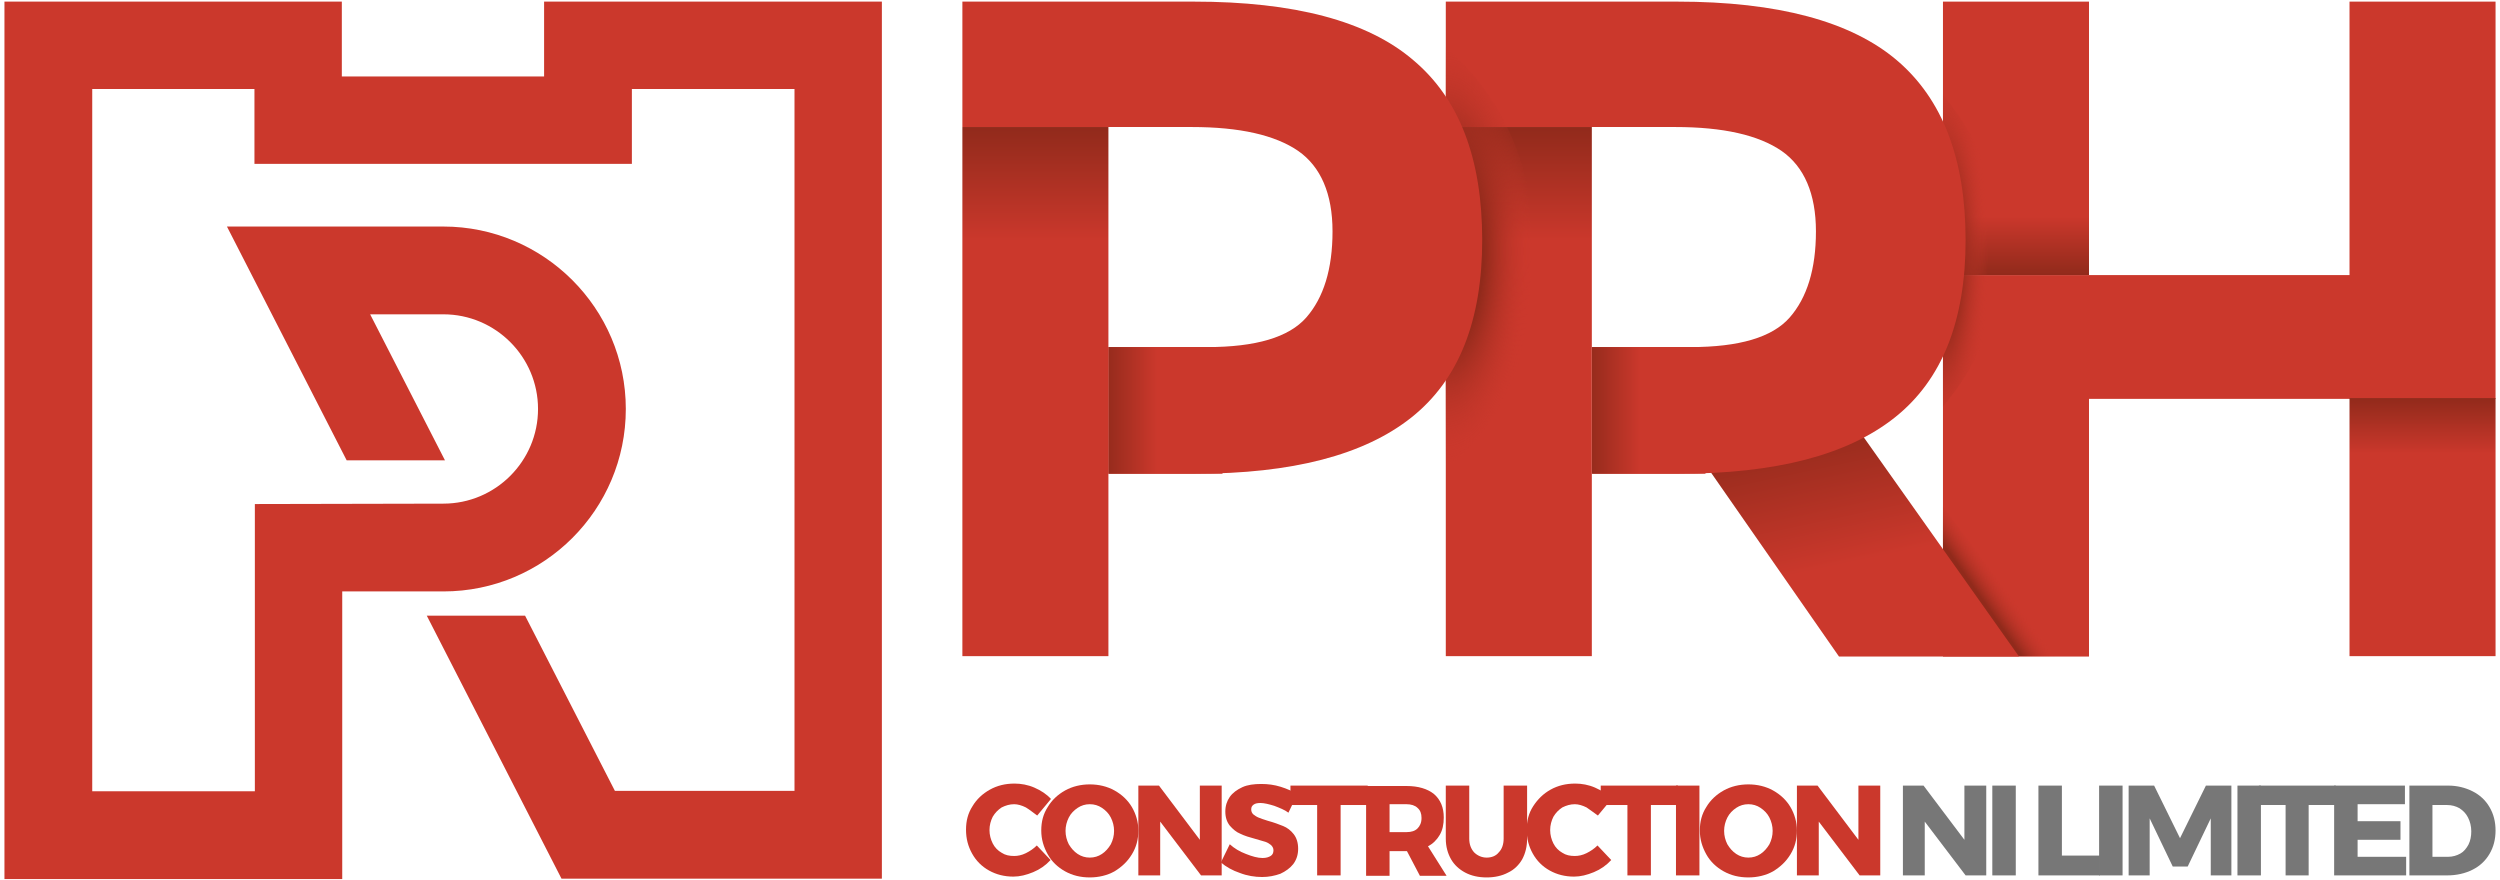 <?xml version="1.0" encoding="utf-8"?>
<!-- Generator: Adobe Illustrator 21.1.0, SVG Export Plug-In . SVG Version: 6.00 Build 0)  -->
<svg version="1.1" id="Layer_1" xmlns="http://www.w3.org/2000/svg" xmlns:xlink="http://www.w3.org/1999/xlink" x="0px" y="0px"
	 viewBox="0 0 618 217.6" style="enable-background:new 0 0 618 217.6;" xml:space="preserve">
<style type="text/css">
	.st0{fill:#CB382C;}
	.st1{fill:url(#SVGID_1_);}
	.st2{fill:url(#SVGID_2_);}
	.st3{fill:url(#SVGID_3_);}
	.st4{fill:url(#SVGID_4_);}
	.st5{fill:url(#SVGID_5_);}
	.st6{fill:url(#SVGID_6_);}
	.st7{fill:url(#SVGID_7_);}
	.st8{fill:url(#SVGID_8_);}
	.st9{fill:url(#SVGID_9_);}
	.st10{fill:url(#SVGID_10_);}
	.st11{fill:#777777;}
</style>
<g>
	<g>
		<g>
			<path class="st0" d="M580.8,0.4h36.1v98.2H516.4v63.7h-36.1V68h100.5L580.8,0.4L580.8,0.4z"/>
			
				<linearGradient id="SVGID_1_" gradientUnits="userSpaceOnUse" x1="498.35" y1="217.6" x2="498.35" y2="150" gradientTransform="matrix(1 0 0 -1 0 218)">
				<stop  offset="0.784" style="stop-color:#CB382C"/>
				<stop  offset="1" style="stop-color:#912A1B"/>
			</linearGradient>
			<rect x="480.3" y="0.4" class="st1" width="36.1" height="67.6"/>
			
				<linearGradient id="SVGID_2_" gradientUnits="userSpaceOnUse" x1="598.85" y1="55.8" x2="598.85" y2="119.6" gradientTransform="matrix(1 0 0 -1 0 218)">
				<stop  offset="0.784" style="stop-color:#CB382C"/>
				<stop  offset="1" style="stop-color:#912A1B"/>
			</linearGradient>
			<rect x="580.8" y="98.4" class="st2" width="36.1" height="63.8"/>
		</g>
		<g>
			<g>
				
					<linearGradient id="SVGID_3_" gradientUnits="userSpaceOnUse" x1="478.01" y1="62.999" x2="494.717" y2="74.697" gradientTransform="matrix(1 0 0 -1 0 218)">
					<stop  offset="0.675" style="stop-color:#912A1B"/>
					<stop  offset="1" style="stop-color:#CB382C;stop-opacity:0"/>
				</linearGradient>
				<polygon class="st3" points="480.3,125.2 480.3,158.2 499.1,162.2 508,162.2 				"/>
				
					<radialGradient id="SVGID_4_" cx="479.718" cy="103.607" r="11.794" gradientTransform="matrix(1 0 0 -3.876 0 464.765)" gradientUnits="userSpaceOnUse">
					<stop  offset="0.4" style="stop-color:#912A1B"/>
					<stop  offset="1" style="stop-color:#CB382C;stop-opacity:0"/>
				</radialGradient>
				<path class="st4" d="M480.3,68v32.5c7.7-9.2,14.6-21.9,14.6-38.2c0-16.5-6.9-29.5-14.6-38.9V68z"/>
			</g>
			
				<linearGradient id="SVGID_5_" gradientUnits="userSpaceOnUse" x1="465.885" y1="48.64" x2="451.915" y2="114.36" gradientTransform="matrix(1 0 0 -1 0 218)">
				<stop  offset="0.466" style="stop-color:#CB382C"/>
				<stop  offset="1" style="stop-color:#912A1B"/>
			</linearGradient>
			<path class="st5" d="M458.1,104.4l41,57.9h-44.5l-35.9-51.6L458.1,104.4z"/>
			<g>
				<path class="st0" d="M468.9,14.9c-11.3-9.6-29.4-14.5-54.3-14.5h-57.2v31h56.7c11.9,0,20.6,2,26.3,5.9
					c5.6,3.9,8.5,10.6,8.5,19.9s-2.2,16.4-6.5,21.3s-12.5,7.3-24.5,7.3h-24.3v31.3H415c23.9,0,41.7-4.6,53.4-13.9
					c11.7-9.3,17.5-23.9,17.5-43.9S480.2,24.5,468.9,14.9z"/>
				
					<linearGradient id="SVGID_6_" gradientUnits="userSpaceOnUse" x1="7268.21" y1="116.55" x2="7304.329" y2="116.55" gradientTransform="matrix(-0.779 0 0 -1 6082.246 218)">
					<stop  offset="0.528" style="stop-color:#CB382C"/>
					<stop  offset="1" style="stop-color:#912A1B"/>
				</linearGradient>
				<polygon class="st6" points="421.6,117.1 393.5,117.1 393.5,85.8 421.6,85.8 				"/>
				
					<linearGradient id="SVGID_7_" gradientUnits="userSpaceOnUse" x1="375.45" y1="55.8" x2="375.45" y2="186.6" gradientTransform="matrix(1 0 0 -1 0 218)">
					<stop  offset="0.784" style="stop-color:#CB382C"/>
					<stop  offset="1" style="stop-color:#912A1B"/>
				</linearGradient>
				<rect x="357.4" y="31.4" class="st7" width="36.1" height="130.8"/>
			</g>
		</g>
		
			<radialGradient id="SVGID_8_" cx="357.541" cy="114.528" r="21.086" gradientTransform="matrix(1 0 0 -2.498 0 348.207)" gradientUnits="userSpaceOnUse">
			<stop  offset="0.44" style="stop-color:#912A1B"/>
			<stop  offset="1" style="stop-color:#CB382C;stop-opacity:0"/>
		</radialGradient>
		<path class="st8" d="M357.4,11.7L357.4,11.7v13.7l0,0V116c13.4-11,22.2-28.2,22.2-51.6C379.6,40.7,370.8,23.2,357.4,11.7z"/>
		<g>
			<path class="st0" d="M349.4,14.9C338.1,5.2,320,0.4,295.1,0.4h-57.2v31h56.7c11.9,0,20.6,2,26.3,5.9c5.6,3.9,8.5,10.6,8.5,19.9
				s-2.2,16.4-6.5,21.3s-12.5,7.3-24.5,7.3H274v31.3h21.5c23.9,0,41.7-4.6,53.4-13.9c11.7-9.3,17.5-23.9,17.5-43.9
				S360.8,24.5,349.4,14.9z"/>
			
				<linearGradient id="SVGID_9_" gradientUnits="userSpaceOnUse" x1="7421.589" y1="116.55" x2="7457.707" y2="116.55" gradientTransform="matrix(-0.779 0 0 -1 6082.246 218)">
				<stop  offset="0.528" style="stop-color:#CB382C"/>
				<stop  offset="1" style="stop-color:#912A1B"/>
			</linearGradient>
			<polygon class="st9" points="302.2,117.1 274,117.1 274,85.8 302.2,85.8 			"/>
			
				<linearGradient id="SVGID_10_" gradientUnits="userSpaceOnUse" x1="255.95" y1="55.8" x2="255.95" y2="186.6" gradientTransform="matrix(1 0 0 -1 0 218)">
				<stop  offset="0.784" style="stop-color:#CB382C"/>
				<stop  offset="1" style="stop-color:#912A1B"/>
			</linearGradient>
			<rect x="237.9" y="31.4" class="st10" width="36.1" height="130.8"/>
		</g>
	</g>
	<g>
		<path class="st0" d="M253.6,199.6c-1-0.5-2-0.8-2.9-0.8c-1.1,0-2.1,0.3-3.1,0.8c-0.9,0.6-1.6,1.3-2.2,2.3c-0.5,1-0.8,2.1-0.8,3.3
			s0.3,2.3,0.8,3.3s1.3,1.8,2.2,2.3c0.9,0.6,1.9,0.8,3.1,0.8c0.9,0,1.9-0.2,2.9-0.7s1.9-1.1,2.7-1.9l3.4,3.6c-1.2,1.3-2.6,2.3-4.3,3
			s-3.3,1.1-4.9,1.1c-2.2,0-4.2-0.5-6-1.5s-3.2-2.4-4.2-4.2s-1.5-3.7-1.5-5.9s0.5-4.1,1.6-5.8c1-1.7,2.5-3.1,4.3-4.1
			s3.8-1.5,6.1-1.5c1.6,0,3.3,0.3,4.9,1s3,1.6,4.1,2.8l-3.4,4.1C255.4,200.9,254.6,200.2,253.6,199.6z"/>
		<path class="st0" d="M275.5,195.4c1.8,1,3.3,2.4,4.3,4.1s1.6,3.7,1.6,5.8c0,2.2-0.5,4.1-1.6,5.9s-2.5,3.1-4.3,4.2
			c-1.8,1-3.9,1.5-6.1,1.5c-2.3,0-4.3-0.5-6.1-1.5c-1.8-1-3.3-2.4-4.3-4.2s-1.6-3.7-1.6-5.9s0.5-4.1,1.6-5.8c1-1.7,2.5-3.1,4.3-4.1
			s3.9-1.5,6.1-1.5S273.7,194.4,275.5,195.4z M266.4,199.7c-0.9,0.6-1.7,1.4-2.2,2.4s-0.8,2.1-0.8,3.3s0.3,2.3,0.8,3.3
			c0.6,1,1.3,1.8,2.2,2.4c0.9,0.6,1.9,0.9,3,0.9s2.1-0.3,3-0.9c0.9-0.6,1.6-1.4,2.2-2.4c0.5-1,0.8-2.1,0.8-3.3s-0.3-2.3-0.8-3.3
			s-1.3-1.8-2.2-2.4c-0.9-0.6-1.9-0.9-3-0.9S267.3,199.1,266.4,199.7z"/>
		<path class="st0" d="M296.6,194.2h5.4v22.2h-5.1l-10.1-13.3v13.3h-5.4v-22.2h5.1l10.1,13.4V194.2z"/>
		<path class="st0" d="M315,199.2c-1.3-0.4-2.5-0.7-3.4-0.7c-0.7,0-1.3,0.1-1.7,0.4c-0.4,0.3-0.6,0.6-0.6,1.2c0,0.5,0.2,0.9,0.5,1.2
			c0.4,0.3,0.8,0.6,1.3,0.8s1.3,0.5,2.3,0.8c1.5,0.4,2.8,0.9,3.8,1.3c1,0.4,1.9,1.1,2.6,2s1.1,2.1,1.1,3.6s-0.4,2.7-1.2,3.8
			c-0.8,1-1.9,1.8-3.2,2.4c-1.4,0.5-2.9,0.8-4.5,0.8c-1.8,0-3.7-0.3-5.5-1c-1.8-0.6-3.4-1.5-4.7-2.6l2.2-4.5c1.1,1,2.4,1.8,4,2.4
			c1.5,0.6,2.9,1,4.1,1c0.9,0,1.5-0.2,2-0.5s0.7-0.8,0.7-1.4c0-0.5-0.2-0.9-0.6-1.3c-0.4-0.3-0.8-0.6-1.4-0.8s-1.3-0.4-2.4-0.7
			c-1.5-0.4-2.8-0.8-3.8-1.3c-1-0.4-1.8-1.1-2.6-2c-0.7-0.9-1.1-2-1.1-3.5c0-1.4,0.4-2.6,1.1-3.6s1.8-1.8,3.1-2.4
			c1.3-0.6,2.9-0.8,4.7-0.8c1.6,0,3.2,0.2,4.8,0.7c1.6,0.5,2.9,1.1,4.1,1.8l-2.2,4.6C317.6,200.2,316.3,199.7,315,199.2z"/>
		<path class="st0" d="M319.1,194.2h19v4.8h-6.7v17.4h-5.8V199H319v-4.8H319.1z"/>
		<path class="st0" d="M351,216.5l-3.2-6.1h-0.1h-4.2v6.1h-5.8v-22.2h10c2.9,0,5.2,0.7,6.8,2c1.6,1.4,2.4,3.3,2.4,5.8
			c0,1.7-0.3,3.1-1,4.3s-1.7,2.2-2.9,2.8l4.6,7.3L351,216.5L351,216.5z M343.5,205.7h4.2c1.2,0,2.1-0.3,2.7-0.9c0.6-0.6,1-1.4,1-2.6
			c0-1.1-0.3-1.9-1-2.5c-0.6-0.6-1.6-0.9-2.7-0.9h-4.2V205.7z"/>
		<path class="st0" d="M364.4,210.7c0.8,0.8,1.9,1.3,3.1,1.3s2.3-0.4,3-1.3c0.8-0.8,1.2-2,1.2-3.4v-13.1h5.8v13.1
			c0,1.9-0.4,3.6-1.2,5.1c-0.8,1.4-2,2.6-3.5,3.3c-1.5,0.8-3.3,1.2-5.3,1.2s-3.8-0.4-5.3-1.2s-2.7-1.9-3.5-3.3
			c-0.8-1.4-1.3-3.1-1.3-5.1v-13.1h5.8v13.1C363.2,208.7,363.6,209.8,364.4,210.7z"/>
		<path class="st0" d="M392.2,199.6c-1-0.5-2-0.8-2.9-0.8c-1.1,0-2.1,0.3-3.1,0.8c-0.9,0.6-1.6,1.3-2.2,2.3c-0.5,1-0.8,2.1-0.8,3.3
			s0.3,2.3,0.8,3.3s1.3,1.8,2.2,2.3c0.9,0.6,1.9,0.8,3.1,0.8c0.9,0,1.9-0.2,2.9-0.7s1.9-1.1,2.7-1.9l3.4,3.6c-1.2,1.3-2.6,2.3-4.3,3
			c-1.7,0.7-3.3,1.1-4.9,1.1c-2.2,0-4.2-0.5-6-1.5s-3.2-2.4-4.2-4.2s-1.5-3.7-1.5-5.9s0.5-4.1,1.6-5.8s2.5-3.1,4.3-4.1
			s3.8-1.5,6.1-1.5c1.6,0,3.3,0.3,4.9,1s3,1.6,4.1,2.8l-3.4,4.1C394,200.9,393.1,200.2,392.2,199.6z"/>
		<path class="st0" d="M395.8,194.2h19v4.8h-6.7v17.4h-5.8V199h-6.6v-4.8H395.8z"/>
		<path class="st0" d="M414.3,194.2h5.8v22.2h-5.8V194.2z"/>
		<path class="st0" d="M438.3,195.4c1.8,1,3.3,2.4,4.3,4.1s1.6,3.7,1.6,5.8c0,2.2-0.5,4.1-1.6,5.9s-2.5,3.1-4.3,4.2
			c-1.8,1-3.9,1.5-6.1,1.5c-2.3,0-4.3-0.5-6.1-1.5c-1.8-1-3.3-2.4-4.3-4.2s-1.6-3.7-1.6-5.9s0.5-4.1,1.6-5.8c1-1.7,2.5-3.1,4.3-4.1
			s3.9-1.5,6.1-1.5S436.5,194.4,438.3,195.4z M429.2,199.7c-0.9,0.6-1.7,1.4-2.2,2.4s-0.8,2.1-0.8,3.3s0.3,2.3,0.8,3.3
			c0.6,1,1.3,1.8,2.2,2.4c0.9,0.6,1.9,0.9,3,0.9s2.1-0.3,3-0.9c0.9-0.6,1.6-1.4,2.2-2.4c0.5-1,0.8-2.1,0.8-3.3s-0.3-2.3-0.8-3.3
			s-1.3-1.8-2.2-2.4c-0.9-0.6-1.9-0.9-3-0.9S430.1,199.1,429.2,199.7z"/>
		<path class="st0" d="M459.4,194.2h5.4v22.2h-5.1l-10.1-13.3v13.3h-5.4v-22.2h5.1l10.1,13.4V194.2z"/>
		<path class="st11" d="M485.6,194.2h5.4v22.2h-5.1l-10.1-13.3v13.3h-5.4v-22.2h5.1l10.1,13.4V194.2z"/>
		<path class="st11" d="M492.5,194.2h5.8v22.2h-5.8V194.2z"/>
		<path class="st11" d="M503.9,194.2h5.8v17.3h9.4v4.9h-15.2L503.9,194.2L503.9,194.2z"/>
		<path class="st11" d="M518.9,194.2h5.8v22.2h-5.8V194.2z"/>
		<path class="st11" d="M526.2,194.2h6.3l6.4,13l6.4-13h6.3v22.2h-5.1v-14.1l-5.7,11.9h-3.7l-5.7-11.9v14.1h-5.2V194.2z"/>
		<path class="st11" d="M553.1,194.2h5.8v22.2h-5.8V194.2z"/>
		<path class="st11" d="M558.4,194.2h19v4.8h-6.7v17.4H565V199h-6.6V194.2z"/>
		<path class="st11" d="M577,194.2h17.5v4.6h-11.7v4.2h10.6v4.6h-10.6v4.2h12v4.6H577V194.2z"/>
		<path class="st11" d="M611.2,195.6c1.8,0.9,3.2,2.2,4.2,3.9s1.5,3.6,1.5,5.8s-0.5,4.1-1.5,5.8s-2.4,3-4.2,3.9s-3.9,1.4-6.3,1.4
			h-9.3v-22.2h9.6C607.4,194.2,609.4,194.7,611.2,195.6z M608.2,211c0.9-0.5,1.5-1.3,2-2.2c0.5-1,0.7-2.1,0.7-3.3
			c0-1.3-0.3-2.4-0.8-3.4s-1.2-1.7-2.1-2.3c-0.9-0.5-1.9-0.8-3.1-0.8h-3.6v12.8h3.9C606.3,211.8,607.3,211.5,608.2,211z"/>
	</g>
	<g>
		<g>
			<path class="st0" d="M218,217.2h-79.2l-33.3-65h24.3l22.2,43.3h44.4V22h-40.2v18.5H62.9V22H22.8v173.6H63v-71l46.6-0.1
				c12.9,0,23.4-10.5,23.4-23.4s-10.5-23.4-23.4-23.4H91.5l18.5,36.1H85.7L56.1,56h53.5c24.8,0,45.1,20.2,45.1,45.1
				s-20.2,45.1-45.1,45.1h-25v71.1H1.1V0.4h83.4v18.5h50V0.4H218V217.2z"/>
		</g>
	</g>
</g>
</svg>
